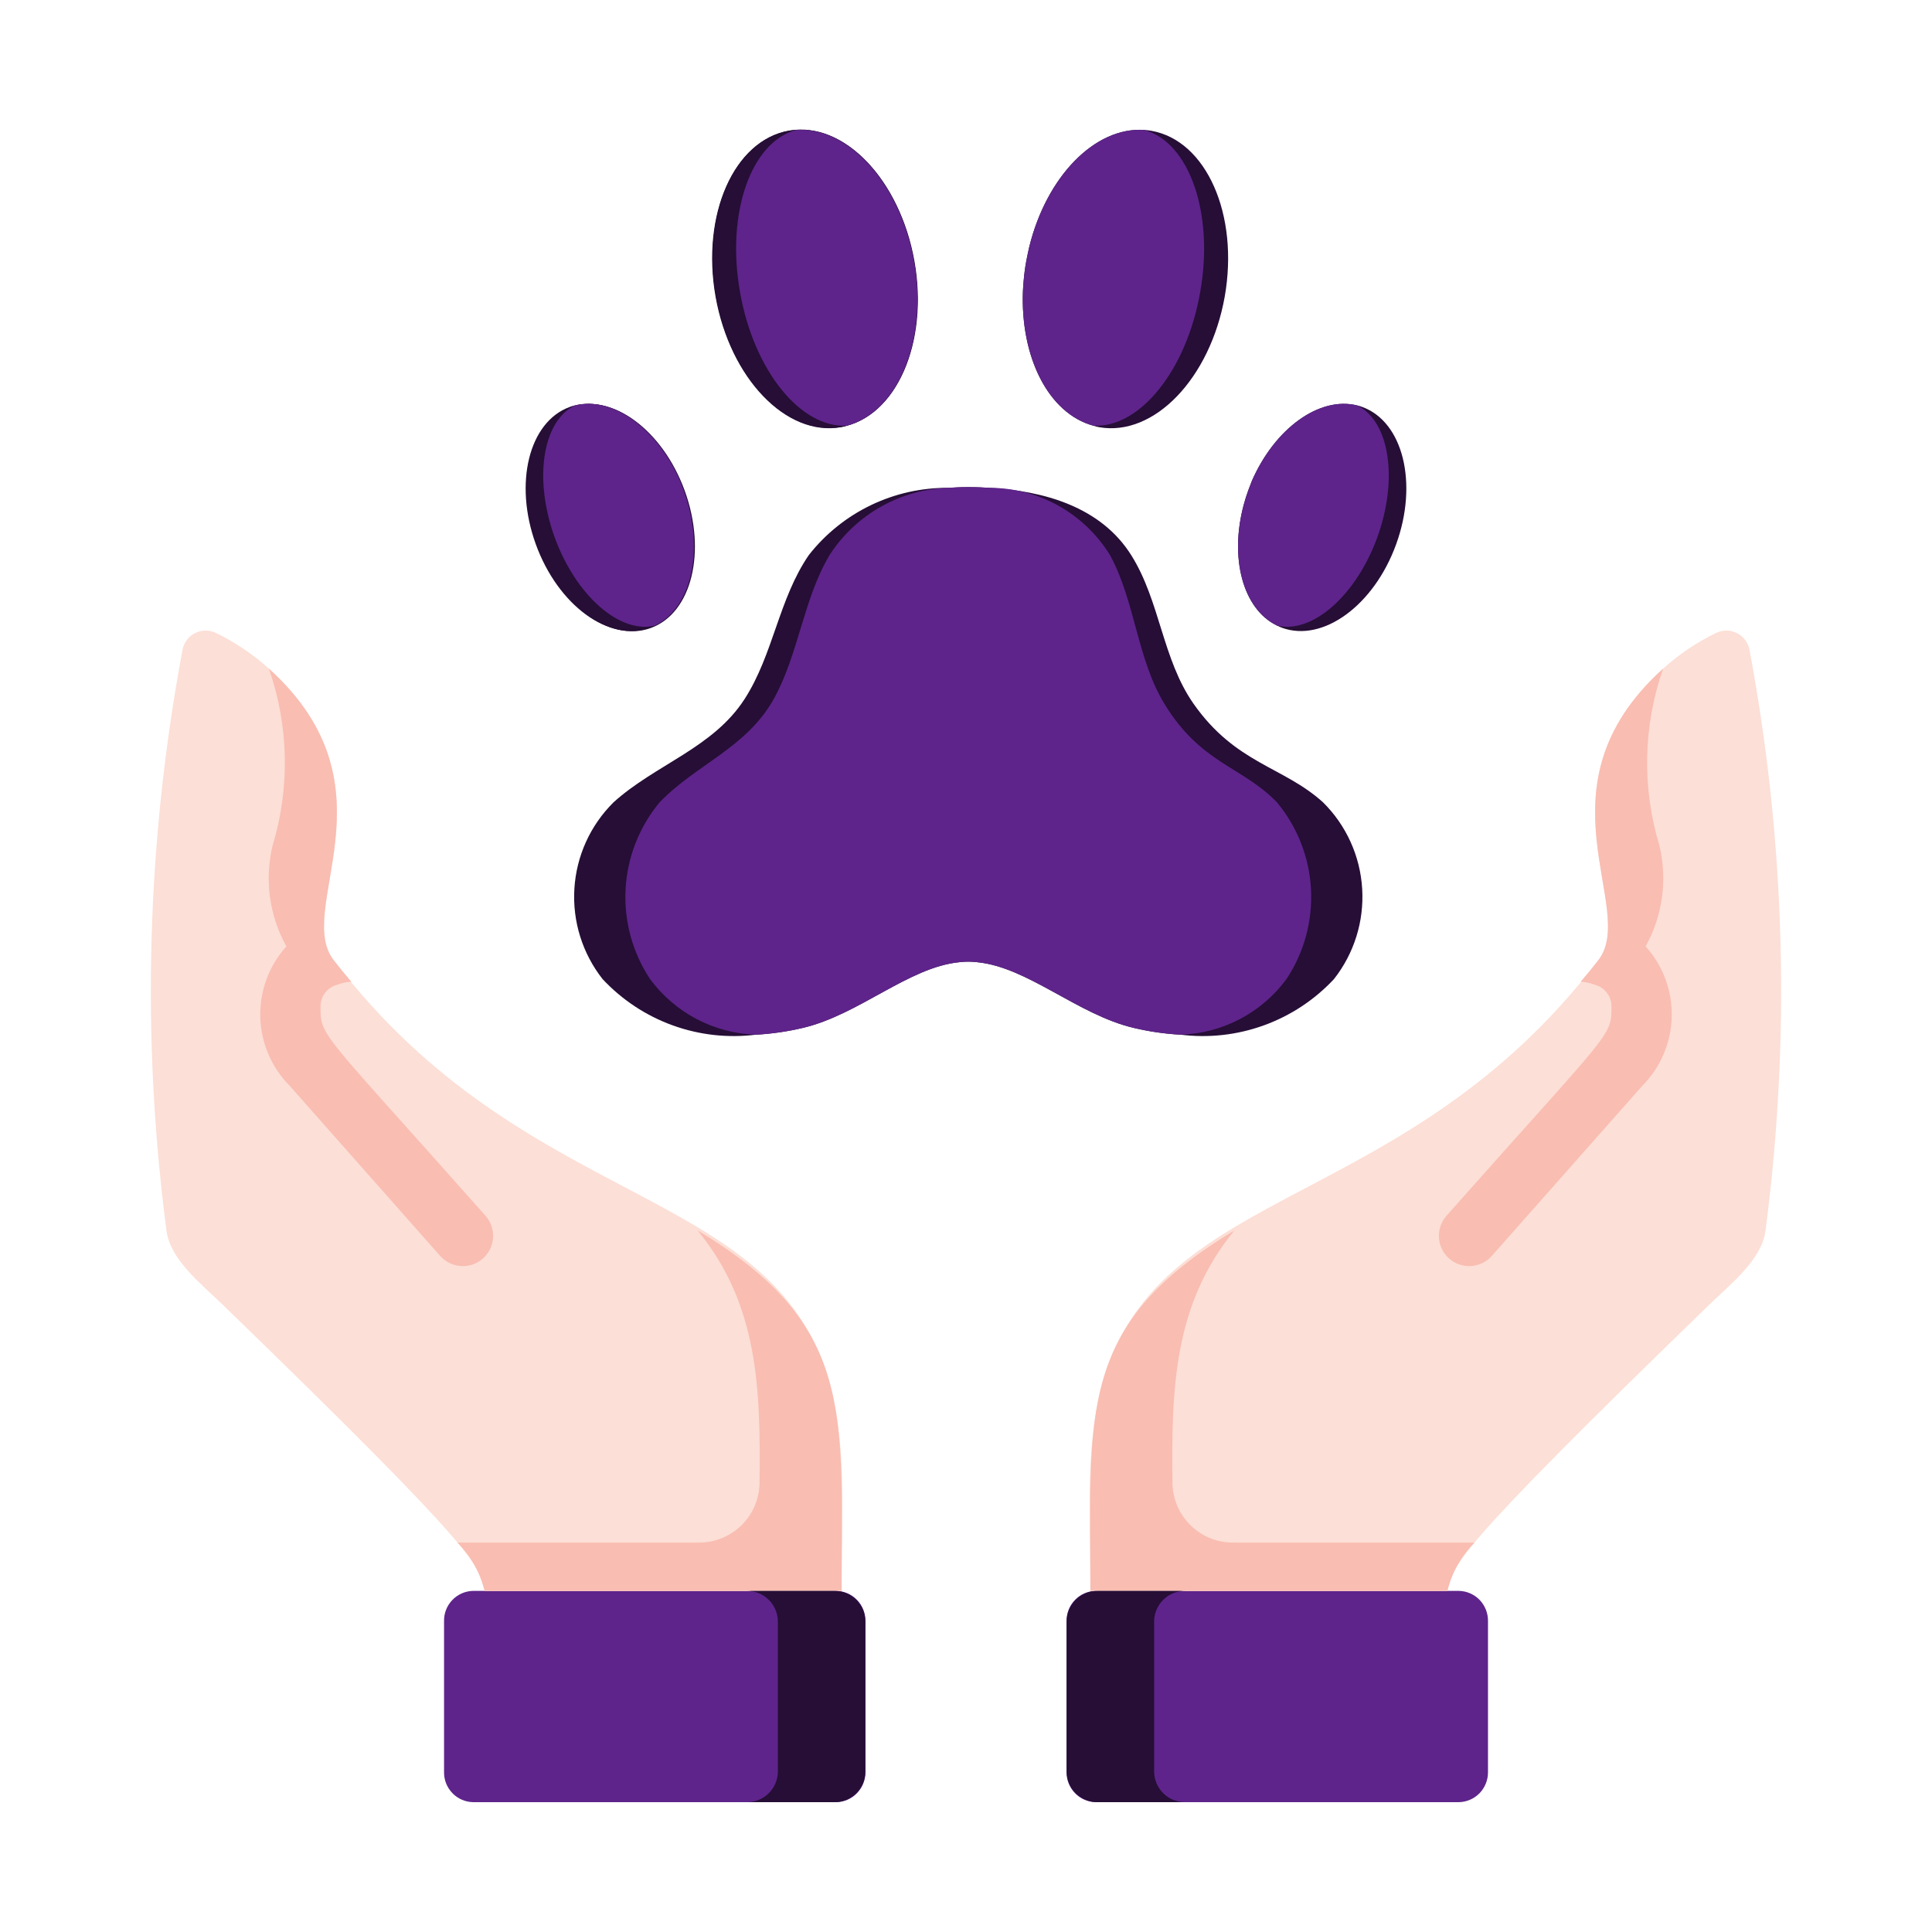 <svg width="50" height="50" viewBox="0 0 50 50" fill="none" xmlns="http://www.w3.org/2000/svg">
	<path d="M22.396 41.953V45.859C22.4 46.062 22.322 46.258 22.181 46.405C22.041 46.551 21.848 46.636 21.644 46.64H12.244C12.04 46.636 11.847 46.551 11.707 46.405C11.566 46.258 11.488 46.062 11.492 45.859V41.953C11.488 41.75 11.566 41.554 11.707 41.407C11.847 41.261 12.04 41.176 12.244 41.172H21.644C21.848 41.176 22.041 41.261 22.181 41.407C22.322 41.554 22.4 41.75 22.396 41.953Z" fill="#5E248B"/>
	<path d="M21.779 41.172H12.545C12.303 40.429 12.646 40.437 5.764 33.765C5.217 33.234 4.412 32.609 4.31 31.859C3.654 26.853 3.794 21.775 4.725 16.812C4.742 16.72 4.781 16.634 4.838 16.559C4.895 16.485 4.968 16.424 5.052 16.383C5.136 16.341 5.228 16.319 5.322 16.319C5.415 16.319 5.508 16.341 5.592 16.383C6.089 16.623 6.549 16.934 6.959 17.305C10.391 20.401 7.546 23.557 8.662 24.883C13.598 31.337 19.878 30.632 21.412 35.617C21.935 37.281 21.779 39.125 21.779 41.172Z" fill="#FCDFD6"/>
	<path d="M18.056 31.846C19.621 33.757 19.686 35.919 19.657 38.379C19.652 38.79 19.485 39.182 19.192 39.471C18.9 39.76 18.505 39.922 18.094 39.922H11.837C12.182 40.266 12.426 40.698 12.542 41.172H21.781C21.781 36.496 22.123 34.291 18.056 31.846Z" fill="#F9BDB2"/>
	<path d="M21.588 41.172H19.323C19.533 41.169 19.736 41.249 19.888 41.396C20.039 41.542 20.127 41.742 20.131 41.953V45.859C20.127 46.07 20.039 46.27 19.888 46.416C19.736 46.563 19.533 46.643 19.323 46.64H21.588C21.799 46.643 22.002 46.563 22.153 46.416C22.305 46.27 22.392 46.07 22.396 45.859V41.953C22.392 41.742 22.305 41.542 22.153 41.396C22.002 41.249 21.799 41.169 21.588 41.172Z" fill="#260E36"/>
	<path d="M12.568 31.468C8.284 26.635 8.295 26.844 8.295 26.047C8.294 25.917 8.337 25.792 8.416 25.69C8.496 25.588 8.607 25.515 8.732 25.484C8.847 25.439 8.968 25.412 9.092 25.406C8.904 25.187 8.764 25.015 8.662 24.883C7.55 23.562 10.383 20.395 6.959 17.305C7.476 18.784 7.509 20.391 7.053 21.89C6.843 22.772 6.971 23.7 7.412 24.492C6.962 24.991 6.72 25.642 6.736 26.314C6.752 26.985 7.025 27.625 7.498 28.101L11.396 32.508C11.535 32.661 11.728 32.754 11.934 32.765C12.141 32.777 12.343 32.707 12.498 32.569C12.652 32.432 12.747 32.24 12.76 32.033C12.773 31.827 12.704 31.624 12.568 31.468Z" fill="#F9BDB2"/>
	<path d="M27.604 41.953V45.859C27.6 46.062 27.678 46.258 27.819 46.405C27.959 46.551 28.153 46.636 28.356 46.64H37.757C37.96 46.636 38.153 46.551 38.294 46.405C38.434 46.258 38.512 46.062 38.509 45.859V41.953C38.512 41.75 38.434 41.554 38.294 41.407C38.153 41.261 37.96 41.176 37.757 41.172H28.356C28.153 41.176 27.959 41.261 27.819 41.407C27.678 41.554 27.6 41.75 27.604 41.953Z" fill="#5E248B"/>
	<path d="M28.221 41.172H37.455C37.697 40.429 37.354 40.437 44.236 33.765C44.783 33.234 45.588 32.609 45.69 31.859C46.346 26.853 46.206 21.775 45.276 16.812C45.258 16.72 45.219 16.634 45.162 16.559C45.105 16.485 45.032 16.424 44.948 16.383C44.864 16.341 44.772 16.319 44.678 16.319C44.585 16.319 44.492 16.341 44.408 16.383C43.911 16.623 43.451 16.934 43.041 17.305C39.609 20.401 42.454 23.557 41.338 24.883C36.402 31.337 30.122 30.632 28.588 35.617C28.065 37.281 28.221 39.125 28.221 41.172Z" fill="#FCDFD6"/>
	<path d="M31.944 31.846C30.379 33.757 30.314 35.919 30.343 38.379C30.348 38.79 30.515 39.182 30.808 39.471C31.1 39.76 31.495 39.922 31.906 39.922H38.163C37.818 40.266 37.574 40.698 37.458 41.172H28.219C28.219 36.496 27.877 34.291 31.944 31.846Z" fill="#F9BDB2"/>
	<path d="M28.412 41.172H30.677C30.467 41.169 30.264 41.249 30.112 41.396C29.961 41.542 29.873 41.742 29.869 41.953V45.859C29.873 46.07 29.961 46.27 30.112 46.416C30.264 46.563 30.467 46.643 30.677 46.64H28.412C28.201 46.643 27.998 46.563 27.846 46.416C27.695 46.27 27.608 46.07 27.604 45.859V41.953C27.608 41.742 27.695 41.542 27.846 41.396C27.998 41.249 28.201 41.169 28.412 41.172Z" fill="#260E36"/>
	<path d="M37.432 31.468C41.716 26.635 41.705 26.844 41.705 26.047C41.706 25.917 41.663 25.792 41.584 25.69C41.504 25.588 41.393 25.515 41.268 25.484C41.153 25.439 41.032 25.412 40.908 25.406C41.096 25.187 41.236 25.015 41.338 24.883C42.45 23.562 39.617 20.395 43.041 17.305C42.524 18.784 42.491 20.391 42.947 21.89C43.157 22.772 43.029 23.7 42.588 24.492C43.038 24.991 43.28 25.642 43.264 26.314C43.248 26.985 42.975 27.625 42.502 28.101L38.603 32.508C38.465 32.661 38.272 32.754 38.066 32.765C37.859 32.777 37.657 32.707 37.502 32.569C37.347 32.432 37.253 32.24 37.24 32.033C37.227 31.827 37.296 31.624 37.432 31.468Z" fill="#F9BDB2"/>
	<path d="M31.696 7.676C31.319 9.792 29.868 11.305 28.448 11.056C28.396 11.048 28.344 11.034 28.293 11.016C27.14 10.701 26.403 9.251 26.474 7.52C26.479 7.436 26.483 7.352 26.492 7.268C26.506 7.099 26.528 6.932 26.558 6.766C26.581 6.642 26.607 6.522 26.634 6.402C27.078 4.575 28.333 3.279 29.611 3.363C29.675 3.366 29.738 3.374 29.802 3.386C31.221 3.639 32.069 5.555 31.696 7.676Z" fill="#260E36"/>
	<path d="M36.132 14.086C35.56 15.666 34.238 16.633 33.178 16.247C33.133 16.229 33.089 16.211 33.045 16.189C33.045 16.189 33.04 16.194 33.04 16.185C32.166 15.759 31.816 14.441 32.188 13.062C32.219 12.942 32.259 12.818 32.304 12.693C32.335 12.609 32.37 12.525 32.401 12.44C32.996 11.083 34.149 10.249 35.125 10.493C35.171 10.502 35.215 10.515 35.258 10.533C36.314 10.919 36.705 12.511 36.132 14.086Z" fill="#260E36"/>
	<path d="M16.845 16.252C17.902 15.868 18.294 14.277 17.72 12.698C17.145 11.12 15.823 10.153 14.766 10.537C13.709 10.922 13.318 12.513 13.892 14.091C14.466 15.669 15.788 16.637 16.845 16.252Z" fill="#260E36"/>
	<path d="M21.774 11.049C23.193 10.798 24.04 8.878 23.666 6.76C23.291 4.643 21.838 3.129 20.419 3.38C19.001 3.63 18.154 5.55 18.528 7.668C18.902 9.786 20.356 11.299 21.774 11.049Z" fill="#260E36"/>
	<path d="M34.522 25.34C34.021 25.876 33.4 26.286 32.709 26.536C32.019 26.786 31.28 26.869 30.551 26.777H30.538C30.137 26.754 29.74 26.696 29.349 26.604C27.889 26.263 26.607 25.029 25.285 24.901C25.135 24.883 24.983 24.883 24.833 24.901C23.511 25.029 22.233 26.263 20.769 26.604C20.378 26.696 19.981 26.754 19.58 26.777H19.567C18.838 26.869 18.099 26.786 17.408 26.536C16.718 26.286 16.097 25.876 15.596 25.34C15.073 24.676 14.813 23.843 14.865 23C14.916 22.156 15.276 21.361 15.876 20.766C16.958 19.785 18.453 19.36 19.27 18.091C20.015 16.937 20.152 15.5 20.933 14.364C21.362 13.817 21.912 13.375 22.538 13.074C23.165 12.772 23.853 12.619 24.549 12.625C24.629 12.621 24.704 12.616 24.784 12.612C24.877 12.607 24.97 12.607 25.059 12.607C25.157 12.607 25.259 12.607 25.356 12.612L25.596 12.625C27.011 12.7 28.497 13.117 29.282 14.377C30.023 15.562 30.081 17.053 30.884 18.206C31.98 19.772 33.209 19.83 34.242 20.766C34.842 21.361 35.202 22.156 35.253 23C35.305 23.843 35.045 24.676 34.522 25.34Z" fill="#260E36"/>
	<path d="M31.061 7.56C30.707 9.588 29.491 11.087 28.293 11.016C27.14 10.701 26.403 9.251 26.474 7.52C26.479 7.436 26.483 7.352 26.492 7.268C26.506 7.099 26.528 6.932 26.558 6.766C26.581 6.642 26.607 6.522 26.634 6.402C27.078 4.575 28.333 3.279 29.611 3.363C30.777 3.678 31.425 5.515 31.061 7.56Z" fill="#5E248B"/>
	<path d="M18.518 7.676C18.895 9.792 20.346 11.305 21.765 11.056C21.818 11.048 21.87 11.034 21.921 11.016C23.074 10.701 23.81 9.251 23.739 7.52C23.735 7.436 23.73 7.352 23.722 7.268C23.708 7.099 23.686 6.932 23.655 6.766C23.633 6.642 23.606 6.522 23.58 6.402C23.136 4.575 21.881 3.279 20.603 3.363C20.539 3.366 20.475 3.374 20.412 3.386C18.992 3.639 18.145 5.555 18.518 7.676Z" fill="#260E36"/>
	<path d="M19.152 7.56C19.507 9.588 20.723 11.087 21.921 11.016C23.074 10.701 23.811 9.251 23.739 7.52C23.735 7.436 23.731 7.352 23.722 7.268C23.708 7.099 23.686 6.932 23.655 6.766C23.633 6.642 23.606 6.522 23.58 6.402C23.136 4.575 21.881 3.279 20.603 3.363C19.436 3.678 18.788 5.515 19.152 7.56Z" fill="#5E248B"/>
	<path d="M35.644 13.909C35.09 15.426 33.95 16.415 33.045 16.189C33.045 16.189 33.04 16.194 33.04 16.185C32.166 15.759 31.816 14.441 32.188 13.062C32.219 12.942 32.259 12.818 32.304 12.693C32.335 12.609 32.37 12.525 32.401 12.44C32.996 11.083 34.149 10.249 35.125 10.493C35.959 10.905 36.194 12.392 35.644 13.909Z" fill="#5E248B"/>
	<path d="M13.867 14.086C14.44 15.666 15.762 16.633 16.822 16.247C16.867 16.229 16.911 16.211 16.955 16.189C16.955 16.189 16.96 16.194 16.96 16.185C17.834 15.759 18.184 14.441 17.811 13.062C17.78 12.942 17.741 12.818 17.696 12.693C17.665 12.609 17.63 12.525 17.599 12.44C17.004 11.083 15.851 10.249 14.875 10.493C14.829 10.502 14.785 10.515 14.742 10.533C13.686 10.919 13.295 12.511 13.867 14.086Z" fill="#260E36"/>
	<path d="M14.356 13.909C14.91 15.426 16.05 16.415 16.955 16.189C16.955 16.189 16.96 16.194 16.96 16.185C17.834 15.759 18.184 14.441 17.812 13.062C17.781 12.942 17.741 12.818 17.696 12.693C17.665 12.609 17.63 12.525 17.599 12.44C17.004 11.083 15.851 10.249 14.875 10.493C14.041 10.905 13.806 12.392 14.356 13.909Z" fill="#5E248B"/>
	<path d="M33.293 25.34C32.975 25.771 32.563 26.125 32.088 26.374C31.613 26.623 31.087 26.761 30.551 26.777H30.538C30.137 26.754 29.74 26.696 29.349 26.604C27.89 26.263 26.607 25.029 25.285 24.901C25.135 24.883 24.983 24.883 24.833 24.901C23.511 25.029 22.233 26.263 20.769 26.604C20.379 26.696 19.981 26.754 19.58 26.777H19.567C19.031 26.761 18.506 26.623 18.031 26.374C17.556 26.125 17.143 25.771 16.825 25.34C16.369 24.652 16.146 23.836 16.19 23.012C16.234 22.189 16.542 21.401 17.069 20.766C18.01 19.785 19.314 19.36 20.024 18.091C20.667 16.937 20.791 15.5 21.47 14.364C21.804 13.846 22.259 13.418 22.795 13.115C23.331 12.812 23.933 12.644 24.549 12.625C24.629 12.621 24.704 12.616 24.784 12.612C24.877 12.607 24.97 12.607 25.059 12.607C25.157 12.607 25.259 12.607 25.356 12.612L25.596 12.625C26.226 12.622 26.845 12.782 27.395 13.089C27.944 13.396 28.405 13.84 28.733 14.377C29.376 15.562 29.429 17.053 30.13 18.206C31.079 19.772 32.149 19.83 33.049 20.766C33.576 21.401 33.885 22.189 33.928 23.012C33.972 23.836 33.75 24.652 33.293 25.34Z" fill="#5E248B"/>
</svg>
